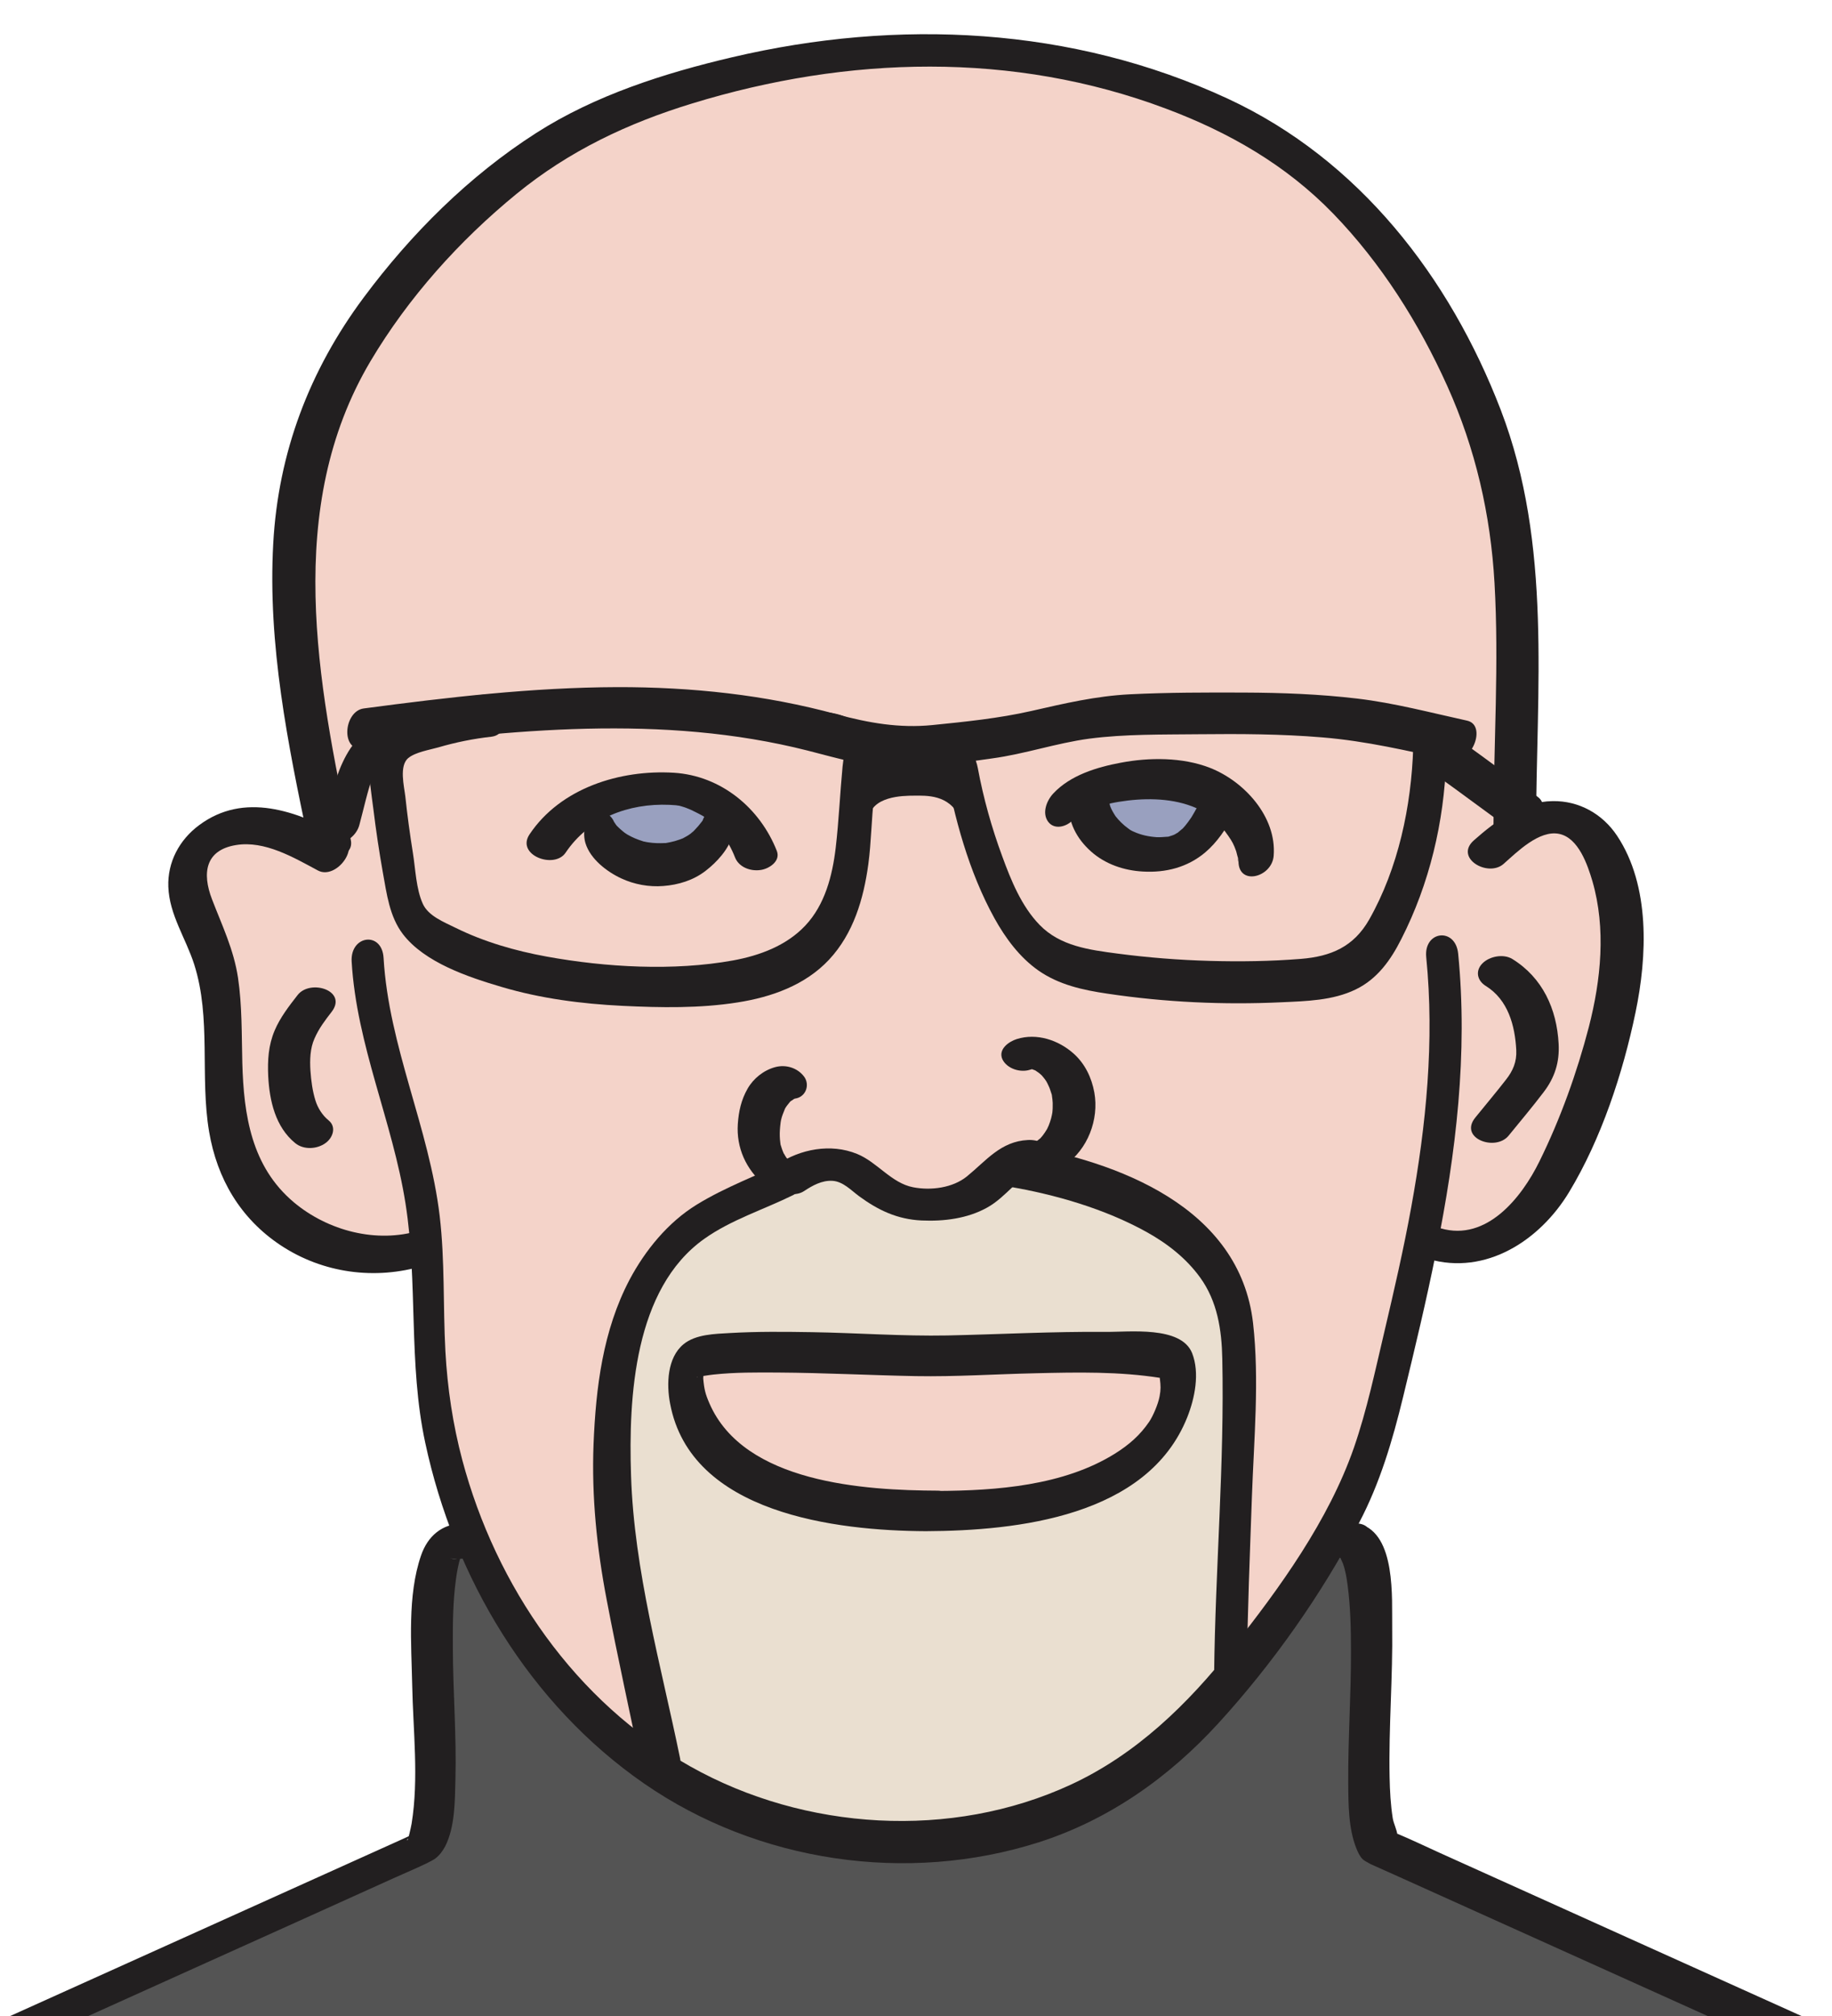 <?xml version="1.0" encoding="utf-8"?>
<!-- Generator: Adobe Illustrator 27.0.0, SVG Export Plug-In . SVG Version: 6.00 Build 0)  -->
<svg version="1.1" xmlns="http://www.w3.org/2000/svg" xmlns:xlink="http://www.w3.org/1999/xlink" x="0px" y="0px"
	 viewBox="0 0 128 140.81" style="enable-background:new 0 0 128 140.81;" xml:space="preserve">
<style type="text/css">
	.st0{fill:#545454;}
	.st1{fill:#221F20;}
	.st2{fill:#F4D3C9;}
	.st3{fill:#EADFD0;}
	.st4{fill:#99A0BF;}
</style>
<g id="Layer_6">
	<g>
		<path class="st0" d="M94.37,107.59c2.33,0.5,1.15,13.09,1.29,17.2c0.14,4.11,0.85,4.25,0.85,4.25L135,146.39v8.74H-8.98v-8.74
			l38.49-17.35c0,0,0.71-0.14,0.85-4.25c0.14-4.11-1.04-16.7,1.29-17.2H94.37z"/>
		<g>
			<path class="st1" d="M93.74,108.76c-0.34-0.1-0.12-0.11-0.1,0.02c0,0.01,0.15,0.31,0.19,0.42c0.18,0.5,0.26,1.02,0.33,1.54
				c0.2,1.52,0.23,3.06,0.23,4.59c0.01,3.07-0.21,6.13-0.19,9.2c0.01,1.47,0.01,3.18,0.57,4.57c0.11,0.27,0.24,0.56,0.45,0.76
				c0.16,0.16,0.99,0.54,0.36,0.25c0.73,0.33,1.47,0.66,2.21,0.99c9.21,4.15,18.41,8.3,27.62,12.45c2.89,1.3,5.77,2.6,8.66,3.9
				c-0.17-0.24-0.34-0.48-0.5-0.72c0,2.91,0,5.82,0,8.74c0.57-0.51,1.14-1.03,1.71-1.54c-4.79,0-9.58,0-14.37,0
				c-11.46,0-22.92,0-34.37,0c-13.85,0-27.71,0-41.56,0c-12.01,0-24.01,0-36.02,0c-3.93,0-7.86,0-11.79,0c-1.81,0-3.81-0.24-5.61,0
				c-0.08,0.01-0.17,0-0.25,0c0.39,0.29,0.78,0.57,1.16,0.86c0-2.91,0-5.82,0-8.74c-0.32,0.45-0.64,0.91-0.96,1.36
				c7.62-3.44,15.24-6.87,22.86-10.31c4.37-1.97,8.75-3.94,13.12-5.92c0.82-0.37,1.66-0.72,2.48-1.12c-0.78,0.38,0.22-0.1,0.42-0.24
				c0.31-0.23,0.54-0.54,0.72-0.88c0.69-1.37,0.67-3.18,0.71-4.66c0.08-3.07-0.17-6.14-0.18-9.21c-0.01-1.57,0-3.16,0.21-4.72
				c0.07-0.54,0.17-1.09,0.33-1.61c0.01-0.04,0.17-0.27,0.17-0.36c0,0.1-0.04,0.07-0.06,0.07c-0.19-0.05-0.08,0.73-0.89,0.34
				c0.4,0.19,1.35,0,1.78,0c1.51,0,3.01,0,4.52,0c10.66,0,21.33,0,31.99,0c8,0,16.03,0.17,24.03,0c0.13,0,0.26,0,0.39,0
				c1.55,0,2.51-2.4,0.55-2.4c-6.82,0-13.64,0-20.46,0c-11.11,0-22.22,0-33.33,0c-2.84,0-5.68-0.05-8.51,0
				c-1.47,0.03-2.48,0.88-2.95,2.27c-0.95,2.78-0.67,6.14-0.61,9.02c0.06,3.18,0.47,6.52-0.04,9.68c-0.05,0.29-0.26,1.2-0.3,1.17
				c-0.19-0.14,1.59-0.92,0.58-0.5c-0.25,0.1-0.49,0.22-0.73,0.33c-3.65,1.65-7.3,3.29-10.96,4.94
				c-8.75,3.94-17.49,7.88-26.24,11.83c-0.18,0.08-0.37,0.17-0.55,0.25c-0.54,0.25-0.96,0.75-0.96,1.36c0,2.91,0,5.82,0,8.74
				c0,0.59,0.68,0.86,1.16,0.86c4.79,0,9.58,0,14.37,0c11.46,0,22.92,0,34.37,0c13.85,0,27.71,0,41.56,0c12.01,0,24.01,0,36.02,0
				c5.79,0,11.62,0.2,17.4,0c0.08,0,0.17,0,0.25,0c0.84,0,1.71-0.67,1.71-1.54c0-2.91,0-5.82,0-8.74c0-0.28-0.25-0.61-0.5-0.72
				c-7.4-3.33-14.79-6.67-22.19-10c-4.39-1.98-8.78-3.96-13.17-5.94c-0.99-0.45-1.97-0.92-2.97-1.34c-0.05-0.02-0.1-0.05-0.16-0.07
				c-0.8-0.36-0.01,0-0.03-0.01c0.79,0.73,0.19,0.12,0.18,0.12c-0.01,0,0.04,0.17,0.03,0.04c-0.03-0.35-0.26-0.78-0.32-1.15
				c-0.15-0.95-0.2-1.91-0.22-2.87c-0.07-3.49,0.23-6.98,0.18-10.48c-0.03-2.01,0.28-6.48-2.27-7.21
				C93.59,106.02,91.94,108.25,93.74,108.76z"/>
		</g>
	</g>
</g>
<g id="Layer_3">
	<path class="st2" d="M112.08,58.49c-1.93-2.57-6.67,0.32-6.67,0.32s0.88-4.74,1.53-10.61c0.64-5.87-1.85-17.92-4.98-23.79
		C98.82,18.54,88.62,9.16,85.32,7.96c-1.57-0.57-7.95-3.39-14.55-4.15c-7.28-0.84-14.78,0.42-14.78,0.42l-14.07,4.2
		c-7.15,3.3-16.24,14.55-19.45,20.5c-3.21,5.95-1.04,21.54-0.8,25.48c0.24,3.94,1.04,4.98,1.04,4.98s-3.78-2.01-6.19-1.85
		c-2.41,0.16-2.73,2.73-3.13,3.54c-0.4,0.8,1.69,7.72,1.69,13.42s2.01,8.92,4.98,11.17c2.97,2.25,9.73,1.37,9.56,1.37
		c0,0,0.24,2.89,0.32,7.56s5.39,16.96,5.39,17.2c0,0.03,0.02,0.12,0.05,0.27c4.08,6.86,12.55,17.07,26.82,17.07
		c21.4,0,32.22-23.37,32.32-23.58c2.42-6.11,5.19-18.27,5.19-18.27c2.33,0.48,6.91-1.85,10.13-6.59
		C113.05,75.93,114.01,61.06,112.08,58.49z"/>
</g>
<g id="Layer_4">
	<path class="st3" d="M87.32,100.77c0-1.42-0.21-10.17-1.92-12.45c-1.71-2.28-9.82-6.76-12.45-6.97c-2.63-0.21-4.13,1.49-6.47,2.63
		s-3.77-1.07-6.62-2.35c-2.85-1.28-5.12,0.43-9.46,2.56c-4.34,2.13-5.98,8.39-7.26,13.52c-1.28,5.12,2.19,21.3,3.7,25.75
		c1.14,3.34,12.09,5.12,20.77,5.26s19.13-11.52,19.06-11.38S87.32,102.2,87.32,100.77z M78.65,102.46
		c-2.91,1.39-9.67,3.06-13.16,3.06s-17.99-1.14-17.58-9.02c0,0-0.18-1.81,3.17-1.98c3.34-0.17,13.37,0.31,15.01,0.27
		c2.97-0.06,15.3-0.74,15.82,0.22C82.43,95.99,81.56,101.07,78.65,102.46z"/>
</g>
<g id="Layer_5">
	<path class="st4" d="M45.1,55.13c2.61-0.28,4.94,0.85,5.36,1.34c0.42,0.49-0.78,3.6-2.4,3.95c-1.62,0.35-3.95,0.28-5.43-0.85
		c-1.48-1.13-1.76-2.82-1.55-3.1C41.29,56.19,42.49,55.41,45.1,55.13z"/>
	<path class="st4" d="M80.02,54.71c2.26-0.08,4.73,0.71,4.59,2.05c-0.14,1.34-1.48,2.96-3.74,2.96c-2.26,0-4.23-1.06-4.8-2.4
		C75.51,55.98,78.05,54.78,80.02,54.71z"/>
</g>
<g id="Layer_2">
	<g>
		<g>
			<path class="st1" d="M107.32,58.01c0.01-9.87,1.15-19.95-2.46-29.37c-3.58-9.31-9.92-17.5-19.08-21.75
				C74.91,1.85,62.72,1.28,51.15,4c-4.73,1.11-9.57,2.65-13.69,5.29c-4.69,3-8.73,7.03-12.05,11.49
				c-3.79,5.09-5.97,10.82-6.32,17.19c-0.39,7.04,1.02,14.01,2.47,20.86c0.3,1.4,3.28,1.39,2.95-0.17
				c-2.33-10.99-4.7-23.2,1.38-33.44c2.64-4.44,6.2-8.41,10.2-11.68c3.67-3,7.77-4.94,12.29-6.32C59.23,3.9,70.77,3.57,81.47,7.59
				c4.4,1.65,8.38,3.93,11.67,7.32c3.36,3.47,6,7.65,7.98,12.05c1.97,4.37,3.03,8.99,3.3,13.76c0.32,5.6-0.06,11.25-0.07,16.86
				C104.35,59.08,107.32,59.48,107.32,58.01L107.32,58.01z"/>
		</g>
	</g>
	<g>
		<g>
			<path class="st1" d="M99.65,66.86c0.58,5.84,0,11.7-1.05,17.46c-0.53,2.92-1.2,5.82-1.88,8.71c-0.64,2.7-1.21,5.44-2.12,8.07
				c-1.76,5.07-5.19,9.82-8.5,13.99c-3.11,3.93-6.71,7.44-11.3,9.56c-8.34,3.85-18.57,3.21-26.55-1.27
				c-8.05-4.51-13.6-12.59-15.95-21.41c-0.66-2.48-1.04-5.03-1.18-7.59c-0.17-3.15-0.03-6.32-0.4-9.46
				c-0.73-6.14-3.56-11.82-3.92-18.02c-0.11-1.88-2.34-1.59-2.23,0.26c0.34,5.83,2.86,11.17,3.76,16.88
				c0.88,5.55,0.19,11.19,1.38,16.72c2.02,9.44,7.29,18.27,15.3,23.81c7.94,5.49,18.37,7.03,27.56,4.1
				c4.91-1.57,9.11-4.54,12.57-8.33c3.8-4.16,7.21-9,9.82-13.99c1.46-2.78,2.33-5.73,3.07-8.77c0.82-3.39,1.64-6.78,2.32-10.2
				c1.38-6.85,2.22-13.8,1.53-20.78C101.69,64.74,99.46,65,99.65,66.86L99.65,66.86z"/>
		</g>
	</g>
	<g>
		<g>
			<path class="st1" d="M23.86,58.33c-3.12-1.67-6.79-3.06-9.96-0.69c-1.37,1.02-2.2,2.57-2.14,4.29c0.07,1.96,1.23,3.61,1.81,5.43
				c1.2,3.76,0.39,7.83,1.04,11.68c0.56,3.3,2.19,6.06,4.98,7.92c2.96,1.97,6.64,2.46,10.02,1.43c1.5-0.46,1.58-3.02-0.3-2.45
				c-2.99,0.92-6.41,0.02-8.78-1.97c-2.96-2.49-3.5-6.07-3.6-9.74c-0.05-1.98-0.01-3.98-0.3-5.94c-0.3-1.98-1.11-3.64-1.82-5.49
				c-0.7-1.82-0.47-3.43,1.68-3.78c2.01-0.33,4.03,0.87,5.73,1.78C23.5,61.47,25.28,59.09,23.86,58.33L23.86,58.33z"/>
		</g>
	</g>
	<g>
		<g>
			<path class="st1" d="M105.05,60.34c0.94-0.83,2.49-2.39,3.89-2.1c1.35,0.28,1.98,2.16,2.32,3.3c0.96,3.32,0.6,6.89-0.25,10.19
				c-0.83,3.19-1.99,6.42-3.45,9.38c-1.24,2.53-3.69,5.61-6.89,4.68c-1.65-0.48-2.75,1.6-0.87,2.14c4.03,1.17,7.8-1.31,9.83-4.67
				c2.25-3.72,3.76-8.31,4.64-12.54c0.82-3.92,1.04-8.84-1.28-12.34c-1.02-1.54-2.67-2.46-4.51-2.43c-2.14,0.03-3.95,1.37-5.49,2.73
				C101.58,59.91,103.95,61.3,105.05,60.34L105.05,60.34z"/>
		</g>
	</g>
	<g>
		<g>
			<path class="st1" d="M71.94,74.72c0.07-0.02,0.13-0.04,0.2-0.06c-0.07,0.01-0.13,0.01-0.2,0.02c0.07-0.01,0.14-0.01,0.2-0.01
				c-0.07,0-0.13-0.01-0.2-0.01c0-0.01,0.27,0.03,0.3,0.05c-0.2-0.06-0.22-0.06-0.06-0.01c0.03,0.01,0.06,0.03,0.1,0.04
				c0.28,0.09-0.16-0.12,0.07,0.03c0.09,0.06,0.18,0.12,0.26,0.18c0.08,0.06,0.23,0.22,0.08,0.06c0.07,0.07,0.14,0.14,0.2,0.22
				c0.06,0.07,0.11,0.14,0.16,0.21c0.08,0.11,0.12,0.2,0.03,0.03c0.08,0.15,0.16,0.3,0.23,0.47c0.07,0.16,0.11,0.33,0.17,0.49
				c0.08,0.25-0.02-0.2,0.01,0.04c0.01,0.1,0.03,0.2,0.04,0.3c0.02,0.17,0.03,0.35,0.02,0.52c0,0.09,0,0.18-0.01,0.26
				c0,0.03-0.03,0.33-0.01,0.15c0.02-0.17-0.02,0.12-0.03,0.15c-0.02,0.09-0.04,0.17-0.06,0.26c-0.05,0.17-0.1,0.33-0.17,0.5
				c-0.03,0.08-0.08,0.16-0.11,0.24c-0.03,0.08,0.12-0.19-0.02,0.03c-0.09,0.15-0.18,0.29-0.29,0.43c-0.05,0.07-0.12,0.13-0.17,0.2
				c-0.05,0.08,0.2-0.17-0.02,0.01c-0.15,0.12-0.29,0.24-0.45,0.35c-0.57,0.39-0.49,1.23,0.06,1.59c0.66,0.43,1.48,0.35,2.12-0.08
				c1.6-1.08,2.41-3.19,2.07-5.08c-0.19-1.04-0.65-2-1.44-2.71c-1.06-0.95-2.58-1.46-3.98-1.02c-0.57,0.18-1.32,0.72-1,1.42
				C70.37,74.65,71.28,74.92,71.94,74.72L71.94,74.72z"/>
		</g>
	</g>
	<g>
		<g>
			<path class="st1" d="M54.28,59.44c-1.18-3.01-3.9-5.26-7.19-5.47c-3.76-0.23-7.92,1.06-10.09,4.3c-0.97,1.45,1.73,2.46,2.52,1.28
				c1.63-2.42,4.4-3.46,7.25-3.34c0.15,0.01,0.31,0.02,0.46,0.03c0.07,0.01,0.38,0.06,0.18,0.02c0.14,0.03,0.27,0.08,0.41,0.12
				c0.04,0.01,0.33,0.12,0.13,0.05c-0.2-0.08,0.12,0.05,0.16,0.06c0.12,0.05,0.24,0.1,0.35,0.16c0.21,0.1,0.42,0.21,0.62,0.32
				c0.97,0.56,1.81,1.72,2.27,2.9c0.27,0.7,1.09,1,1.8,0.89C53.73,60.68,54.55,60.15,54.28,59.44L54.28,59.44z"/>
		</g>
	</g>
	<g>
		<g>
			<path class="st1" d="M74.96,57.27c0.03-0.03,0.3-0.29,0.07-0.09c0.11-0.09,0.23-0.17,0.35-0.24c0.23-0.14,0.37-0.21,0.64-0.33
				c0.69-0.29,1.41-0.49,2.15-0.61c1.65-0.27,3.51-0.29,5.1,0.31c1.05,0.39,1.93,1.15,2.55,2.07c0.27,0.39,0.38,0.59,0.55,1.07
				c0.04,0.12,0.16,0.68,0.12,0.36c0.02,0.15,0.01,0.64,0.05,0.17c-0.16,1.95,2.33,1.35,2.45-0.21c0.22-2.73-2.07-5.22-4.47-6.15
				c-1.91-0.74-4.23-0.73-6.22-0.35c-1.66,0.31-3.52,0.87-4.71,2.15c-0.46,0.49-0.81,1.37-0.35,1.98
				C73.68,57.98,74.53,57.74,74.96,57.27L74.96,57.27z"/>
		</g>
	</g>
	<g>
		<g>
			<path class="st1" d="M40.91,58.9c0.34,1.1,1.5,1.99,2.5,2.45c0.9,0.42,1.94,0.61,2.93,0.53c1.06-0.08,2.11-0.4,2.96-1.06
				c0.78-0.6,1.62-1.51,1.88-2.48c0.18-0.65,0.04-1.59-0.65-1.9c-0.68-0.3-1.29,0.33-1.46,0.94c-0.05,0.2,0.19-0.31,0.04-0.1
				c-0.05,0.07-0.21,0.29,0,0.01c-0.11,0.13-0.21,0.27-0.32,0.4c-0.12,0.14-0.26,0.28-0.39,0.42c-0.04,0.04-0.19,0.21-0.04,0.04
				c0.16-0.19-0.04,0.02-0.09,0.06c-0.17,0.13-0.35,0.23-0.54,0.33c-0.19,0.11,0.07-0.02-0.05,0.02c-0.08,0.03-0.16,0.07-0.24,0.09
				c-0.2,0.07-0.4,0.13-0.61,0.17c-0.09,0.02-0.17,0.03-0.26,0.05c-0.05,0.01-0.1,0.02-0.16,0.02c0.11-0.01,0.12-0.01,0.04-0.01
				c-0.39,0.02-0.78,0.01-1.16-0.05c-0.09-0.01-0.17-0.03-0.26-0.05c-0.32-0.06,0.19,0.07-0.12-0.03c-0.18-0.06-0.37-0.12-0.55-0.2
				c-0.18-0.08-0.35-0.16-0.52-0.26c-0.05-0.03-0.3-0.2-0.1-0.06c-0.07-0.05-0.14-0.1-0.21-0.16c-0.15-0.12-0.29-0.25-0.43-0.39
				c-0.04-0.04-0.21-0.29-0.07-0.07c-0.04-0.06-0.15-0.33-0.09-0.11c-0.2-0.63-0.9-1.04-1.5-0.65C40.82,57.3,40.7,58.22,40.91,58.9
				L40.91,58.9z"/>
		</g>
	</g>
	<g>
		<g>
			<path class="st1" d="M74.65,56.04c-0.03,1.37,0.56,2.52,1.58,3.43c1,0.89,2.31,1.33,3.63,1.4c1.59,0.09,3.1-0.29,4.34-1.33
				c0.85-0.72,1.45-1.64,1.98-2.61c0.34-0.62-0.1-1.3-0.75-1.4c-0.76-0.12-1.52,0.35-1.87,1c-0.08,0.14-0.15,0.28-0.24,0.42
				c-0.04,0.07-0.21,0.31,0,0.01c-0.05,0.08-0.1,0.16-0.16,0.24c-0.11,0.16-0.23,0.32-0.36,0.48c-0.06,0.07-0.12,0.13-0.17,0.19
				c-0.07,0.08,0.21-0.18-0.04,0.03c-0.08,0.07-0.17,0.14-0.25,0.21c-0.26,0.22,0.08-0.02-0.03,0.03c-0.08,0.04-0.16,0.1-0.24,0.14
				c-0.16,0.08-0.29,0.1-0.05,0.03c-0.11,0.04-0.23,0.07-0.34,0.11c-0.36,0.1,0.26-0.01-0.13,0.02c-0.28,0.02-0.53,0.04-0.73,0.03
				c-0.57-0.04-1.09-0.15-1.6-0.38c-0.08-0.03-0.15-0.07-0.22-0.11c-0.15-0.07-0.07-0.05,0.02,0.02c-0.15-0.11-0.31-0.22-0.45-0.34
				c-0.16-0.14-0.32-0.29-0.46-0.45c-0.01-0.01-0.22-0.28-0.1-0.11c-0.07-0.09-0.13-0.19-0.19-0.29c-0.06-0.1-0.12-0.2-0.17-0.31
				c-0.02-0.04-0.14-0.34-0.07-0.15c-0.03-0.09-0.05-0.19-0.07-0.29c-0.01-0.04-0.04-0.41-0.04-0.23c0.01-0.33-0.02-0.6-0.28-0.84
				c-0.23-0.21-0.62-0.3-0.93-0.27C75.65,54.78,74.67,55.29,74.65,56.04L74.65,56.04z"/>
		</g>
	</g>
	<g>
		<g>
			<path class="st1" d="M47.52,122.82c-1.33-6.5-3.22-13.11-3.43-19.78c-0.18-5.46,0.21-13.04,5.12-16.52
				c1.87-1.33,4.15-2.04,6.2-3.05c0.73-0.36,1.88-1.96,0.63-2.46c0,0,0,0,0,0c-1.33-0.54-3.07,1.89-1.59,2.49c0,0,0,0,0,0
				c0.21-0.82,0.42-1.64,0.63-2.46c-2.13,1.04-4.38,1.85-6.41,3.1c-2,1.23-3.59,3.18-4.68,5.23c-1.87,3.55-2.36,7.54-2.52,11.5
				c-0.14,3.67,0.23,7.27,0.92,10.87c0.77,4.06,1.68,8.1,2.5,12.15C45.25,125.58,47.8,124.21,47.52,122.82L47.52,122.82z"/>
		</g>
	</g>
	<g>
		<g>
			<path class="st1" d="M70.45,82.87c3.28,0.55,6.75,1.56,9.67,3.18c1.44,0.8,2.76,1.83,3.73,3.17c1.21,1.67,1.51,3.66,1.55,5.67
				c0.16,7.33-0.49,14.68-0.57,22.01c-0.02,1.97,2.27,1.36,2.29-0.35c0.04-4.01,0.21-8.01,0.35-12.02
				c0.14-3.99,0.53-8.14,0.08-12.12c-0.93-8.11-9.43-11.3-16.5-12.48C69.57,79.69,68.98,82.62,70.45,82.87L70.45,82.87z"/>
		</g>
	</g>
	<g>
		<g>
			<path class="st1" d="M64.69,106.94c6.41-0.03,15.49-1.02,18.26-7.95c0.53-1.33,0.89-3.1,0.34-4.49
				c-0.77-1.92-4.43-1.46-6.03-1.48c-3.69-0.03-7.37,0.17-11.06,0.25c-3.16,0.06-6.33-0.18-9.5-0.23c-1.89-0.03-3.79-0.05-5.68,0.06
				c-1.05,0.06-2.41,0.08-3.26,0.78c-1.15,0.94-1.2,2.81-0.94,4.15C48.26,105.72,58.45,106.91,64.69,106.94
				c1.42,0.01,2.4-2.82,0.85-2.83c-5.14-0.02-13.55-0.53-15.97-6.09c-0.29-0.67-0.37-0.98-0.44-1.79c0.01,0.12,0.01-0.19,0.03-0.5
				c0.02-0.42-0.12,0.21,0.06-0.24c-0.04,0.1-0.48,0.79-0.54,0.7c-0.01-0.02,0.88-0.16,1.18-0.19c1.5-0.16,3.02-0.15,4.52-0.14
				c3.21,0.02,6.41,0.19,9.61,0.25c2.79,0.05,5.58-0.14,8.36-0.2c2.93-0.07,5.85-0.13,8.75,0.33c-0.21-0.03,0.29,0.03-0.09-0.08
				c0.14,0.04,0.04-0.02-0.05-0.1c0.02,0.02,0.08,0.16,0.08,0.2c0,0.05-0.04-0.28,0,0.04c0.06,0.49,0.07,0.74-0.02,1.22
				c-0.1,0.55-0.47,1.4-0.73,1.78c-0.64,0.94-1.41,1.61-2.4,2.23c-3.58,2.23-8.26,2.58-12.37,2.6
				C64.11,104.11,63.14,106.94,64.69,106.94z"/>
		</g>
	</g>
	<g>
		<g>
			<path class="st1" d="M25.47,52.31c10.2-1.36,20.85-2.45,30.95,0.11c2.17,0.55,4.29,1.21,6.55,1.21c2.11,0,4.26-0.38,6.34-0.66
				c2.3-0.31,4.49-1.07,6.79-1.38c2.53-0.33,5.11-0.28,7.65-0.31c2.88-0.03,5.76-0.02,8.63,0.22c3.07,0.25,5.98,0.94,8.98,1.6
				c1.47,0.32,2.56-2.46,1.14-2.77c-2.56-0.56-5.06-1.23-7.67-1.54c-2.62-0.31-5.25-0.41-7.89-0.42c-2.65-0.01-5.32-0.01-7.98,0.12
				c-2.4,0.12-4.59,0.64-6.92,1.17c-2.25,0.51-4.61,0.75-6.9,0.98c-2.31,0.23-4.45-0.15-6.67-0.75c-5.01-1.37-10.17-1.91-15.35-1.9
				c-5.93,0.02-11.84,0.71-17.71,1.49C24.01,49.67,23.74,52.55,25.47,52.31L25.47,52.31z"/>
		</g>
	</g>
	<g>
		<g>
			<path class="st1" d="M33.91,48.5c-2.14,0.24-4.66,0.61-6.57,1.68c-2.17,1.22-1.5,4.33-1.25,6.35c0.18,1.48,0.4,2.95,0.66,4.41
				c0.27,1.48,0.46,3.07,1.4,4.3c1.52,1.99,4.59,3.01,6.9,3.69c2.73,0.81,5.59,1.18,8.44,1.32c2.67,0.13,5.4,0.18,8.05-0.24
				c2.36-0.37,4.71-1.2,6.38-2.98c1.71-1.83,2.42-4.25,2.75-6.68c0.21-1.56,0.21-3.13,0.4-4.69c0.08-0.72,0.2-1.46,0.21-2.18
				c0.02-2.31-1.63-3.65-3.83-3.76c-1.58-0.08-1.02,2.85,0.41,2.92c0.34,0.02,0.77,0.02,1.08,0.21c0.08,0.05,0.04,0,0-0.05
				c0.03,0.04-0.04,0.44-0.07,0.73c-0.18,1.89-0.26,3.79-0.48,5.68c-0.23,1.94-0.75,3.98-2.13,5.44c-1.32,1.4-3.19,2.09-5.05,2.43
				c-4.15,0.75-8.88,0.48-13.01-0.27c-2.2-0.4-4.39-1.03-6.39-2.02c-0.79-0.39-1.89-0.82-2.27-1.67c-0.47-1.04-0.51-2.42-0.69-3.54
				c-0.21-1.31-0.39-2.63-0.53-3.95c-0.08-0.7-0.45-2.15,0.21-2.69c0.5-0.41,1.49-0.57,2.09-0.74c1.23-0.36,2.47-0.61,3.74-0.75
				C35.92,51.24,35.32,48.34,33.91,48.5L33.91,48.5z"/>
		</g>
	</g>
	<g>
		<g>
			<path class="st1" d="M66.01,53.48c0.67,3.64,1.67,7.39,3.47,10.65c0.77,1.39,1.76,2.73,3.07,3.65c1.43,1,3.12,1.37,4.83,1.62
				c4.02,0.6,8.1,0.79,12.16,0.6c1.73-0.08,3.58-0.12,5.17-0.89c1.52-0.73,2.46-2.06,3.2-3.53c1.96-3.84,2.99-8.18,3.13-12.48
				c-0.34,0.34-0.68,0.68-1.03,1.02c0.61,0,1.22,0,1.83,0c1.61,0,1.2-2.94-0.24-2.94c-0.61,0-1.22,0-1.83,0
				c-0.54,0-1.01,0.47-1.03,1.02c-0.13,4.1-1.04,8.43-3.08,12.03c-1.08,1.89-2.66,2.57-4.77,2.74c-2.12,0.17-4.26,0.2-6.38,0.14
				c-2.15-0.06-4.3-0.23-6.43-0.51c-1.97-0.26-4.01-0.52-5.45-2.01c-1.26-1.3-1.99-3.1-2.6-4.77c-0.74-2-1.32-4.07-1.71-6.17
				c-0.12-0.65-0.48-1.52-1.27-1.55C66.35,52.06,65.9,52.84,66.01,53.48L66.01,53.48z"/>
		</g>
	</g>
	<g>
		<g>
			<path class="st1" d="M107.46,55.67c-1.05-0.77-2.1-1.54-3.15-2.3c-0.52-0.38-1.03-0.76-1.55-1.13c-0.27-0.2-0.53-0.39-0.8-0.59
				c-0.13-0.1-0.27-0.2-0.4-0.29c-0.07-0.05-0.13-0.1-0.2-0.15c-0.1-0.09-0.09-0.07,0.04,0.06c0.06,0.22,0.12,0.43,0.18,0.65
				c0-0.02,0-0.05-0.01-0.07c-0.1,0.37-0.21,0.75-0.31,1.12c0.01-0.01,0.02-0.03,0.02-0.04c-0.17,0.17-0.34,0.34-0.51,0.51
				c0.01-0.01,0.03-0.02,0.04-0.02c-0.2,0.06-0.4,0.12-0.6,0.18c-0.14-0.06-0.29-0.12-0.43-0.18c-0.13-0.3-0.25-0.59-0.38-0.89
				c0,0.01,0,0.03,0,0.04c-0.03,0.64,0.59,1.28,1.24,1.06c0.76-0.26,1.08-1.02,1.12-1.77c0.05-0.93-0.89-1.45-1.66-1
				c-0.78,0.46-1.16,1.66-0.68,2.45c0.24,0.39,0.67,0.63,1.03,0.9c0.37,0.27,0.73,0.54,1.1,0.8c1.43,1.05,2.87,2.1,4.3,3.15
				c0.58,0.43,1.32,0.11,1.67-0.48C107.84,57.15,108.07,56.12,107.46,55.67L107.46,55.67z"/>
		</g>
	</g>
	<g>
		<g>
			<path class="st1" d="M25.11,57.61c0.31-1.15,0.56-2.34,0.96-3.47c0.02-0.06,0.05-0.13,0.07-0.19c0.06-0.19-0.12,0.24-0.03,0.07
				c0.06-0.12,0.11-0.24,0.18-0.36c0.04-0.06,0.25-0.41,0.1-0.19c-0.15,0.22,0.08-0.09,0.13-0.15c0.04-0.04,0.08-0.08,0.12-0.13
				c0.12-0.14-0.25,0.21-0.1,0.1c0.05-0.03,0.09-0.07,0.13-0.11c0.04-0.03,0.21-0.14,0.02-0.02c-0.21,0.12,0.11-0.06,0.18-0.09
				c0.04-0.02,0.23-0.1,0.03-0.02c-0.2,0.08,0.05,0,0.08-0.01c0.7-0.16,1.36-0.89,1.37-1.62c0.01-0.7-0.51-1.19-1.22-1.03
				c-3.2,0.74-3.78,4.45-4.5,7.12c-0.16,0.61,0.08,1.4,0.83,1.4C24.22,58.91,24.93,58.31,25.11,57.61L25.11,57.61z"/>
		</g>
	</g>
	<g>
		<g>
			<path class="st1" d="M56.19,83.18c0.57-0.38,1.24-0.75,1.96-0.71c0.75,0.04,1.31,0.66,1.88,1.08c1.34,0.98,2.67,1.61,4.36,1.69
				c1.55,0.07,3.2-0.13,4.58-0.9c0.67-0.37,1.23-0.92,1.78-1.44c0.44-0.42,0.93-1,1.58-1.03c0.65-0.03,1.35-0.52,1.22-1.24
				c-0.14-0.74-1.08-1.05-1.73-1.01c-1.9,0.09-2.91,1.44-4.26,2.54c-1,0.81-2.52,1-3.76,0.76c-1.52-0.29-2.51-1.76-3.92-2.33
				c-1.84-0.75-3.97-0.34-5.58,0.74C52.73,82.37,54.98,83.99,56.19,83.18L56.19,83.18z"/>
		</g>
	</g>
	<g>
		<g>
			<path class="st1" d="M54.16,74.53c-0.81,0.22-1.52,0.79-1.93,1.51c-0.44,0.77-0.62,1.58-0.68,2.46
				c-0.11,1.66,0.57,3.15,1.82,4.23c0.51,0.45,1.48,0.71,2.08,0.26c0.58-0.44,0.49-1.18-0.03-1.63c-0.12-0.11-0.24-0.22-0.35-0.34
				c-0.18-0.18,0.11,0.15,0.02,0.02c-0.04-0.06-0.09-0.12-0.14-0.18c-0.08-0.1-0.13-0.23-0.21-0.33c-0.09-0.12,0.1,0.24,0.02,0.03
				c-0.03-0.06-0.06-0.13-0.08-0.19c-0.05-0.12-0.08-0.24-0.12-0.36c-0.03-0.1-0.13-0.25-0.01-0.03c-0.02-0.04-0.02-0.12-0.03-0.17
				c-0.04-0.3-0.05-0.59-0.03-0.89c0.01-0.14,0.02-0.29,0.04-0.43c0.01-0.1,0.03-0.21,0-0.04c0.01-0.08,0.03-0.15,0.04-0.22
				c0.06-0.29,0.18-0.55,0.29-0.83c-0.09,0.23-0.03,0.05,0.01-0.01c0.04-0.06,0.08-0.13,0.13-0.19c0.02-0.02,0.27-0.35,0.29-0.34
				c0.01,0-0.19,0.15-0.03,0.04c0.06-0.04,0.12-0.08,0.18-0.12c0.22-0.13-0.01-0.04-0.02,0c0.01-0.03,0.23-0.08,0.26-0.08
				c0.66-0.18,0.9-0.97,0.5-1.51C55.71,74.57,54.9,74.33,54.16,74.53L54.16,74.53z"/>
		</g>
	</g>
	<path class="st1" d="M60.69,57.17c0.21-1.56,2.34-1.6,3.2-1.6c0.78,0,2.45-0.11,3.16,1.53c0.6,1.37-0.31-5.05-0.38-5.15
		c-0.06-0.1-6.1,0.55-6.2,0.52C60.37,52.44,60.69,57.17,60.69,57.17z"/>
	<g>
		<g>
			<path class="st1" d="M22.96,78.25c-0.44-0.36-0.76-0.87-0.92-1.39c-0.21-0.67-0.3-1.38-0.35-2.08c-0.05-0.76-0.02-1.57,0.28-2.24
				c0.32-0.73,0.73-1.26,1.2-1.87c1.14-1.48-1.49-2.32-2.38-1.17c-0.6,0.77-1.22,1.57-1.6,2.47c-0.44,1.04-0.5,2.08-0.45,3.2
				c0.09,1.71,0.5,3.54,1.89,4.67c0.58,0.47,1.49,0.43,2.09,0.01C23.24,79.5,23.54,78.72,22.96,78.25L22.96,78.25z"/>
		</g>
	</g>
	<g>
		<g>
			<path class="st1" d="M103.81,68.86c1.55,0.96,2.04,2.75,2.13,4.48c0.04,0.82-0.23,1.45-0.73,2.08c-0.69,0.89-1.42,1.75-2.13,2.63
				c-1.18,1.45,1.41,2.4,2.33,1.26c0.82-1.01,1.66-2,2.44-3.03c0.78-1.02,1.12-2.09,1.05-3.38c-0.13-2.44-1.12-4.61-3.23-5.92
				c-0.62-0.38-1.6-0.2-2.1,0.31C103.06,67.81,103.21,68.49,103.81,68.86L103.81,68.86z"/>
		</g>
	</g>
</g>
</svg>
